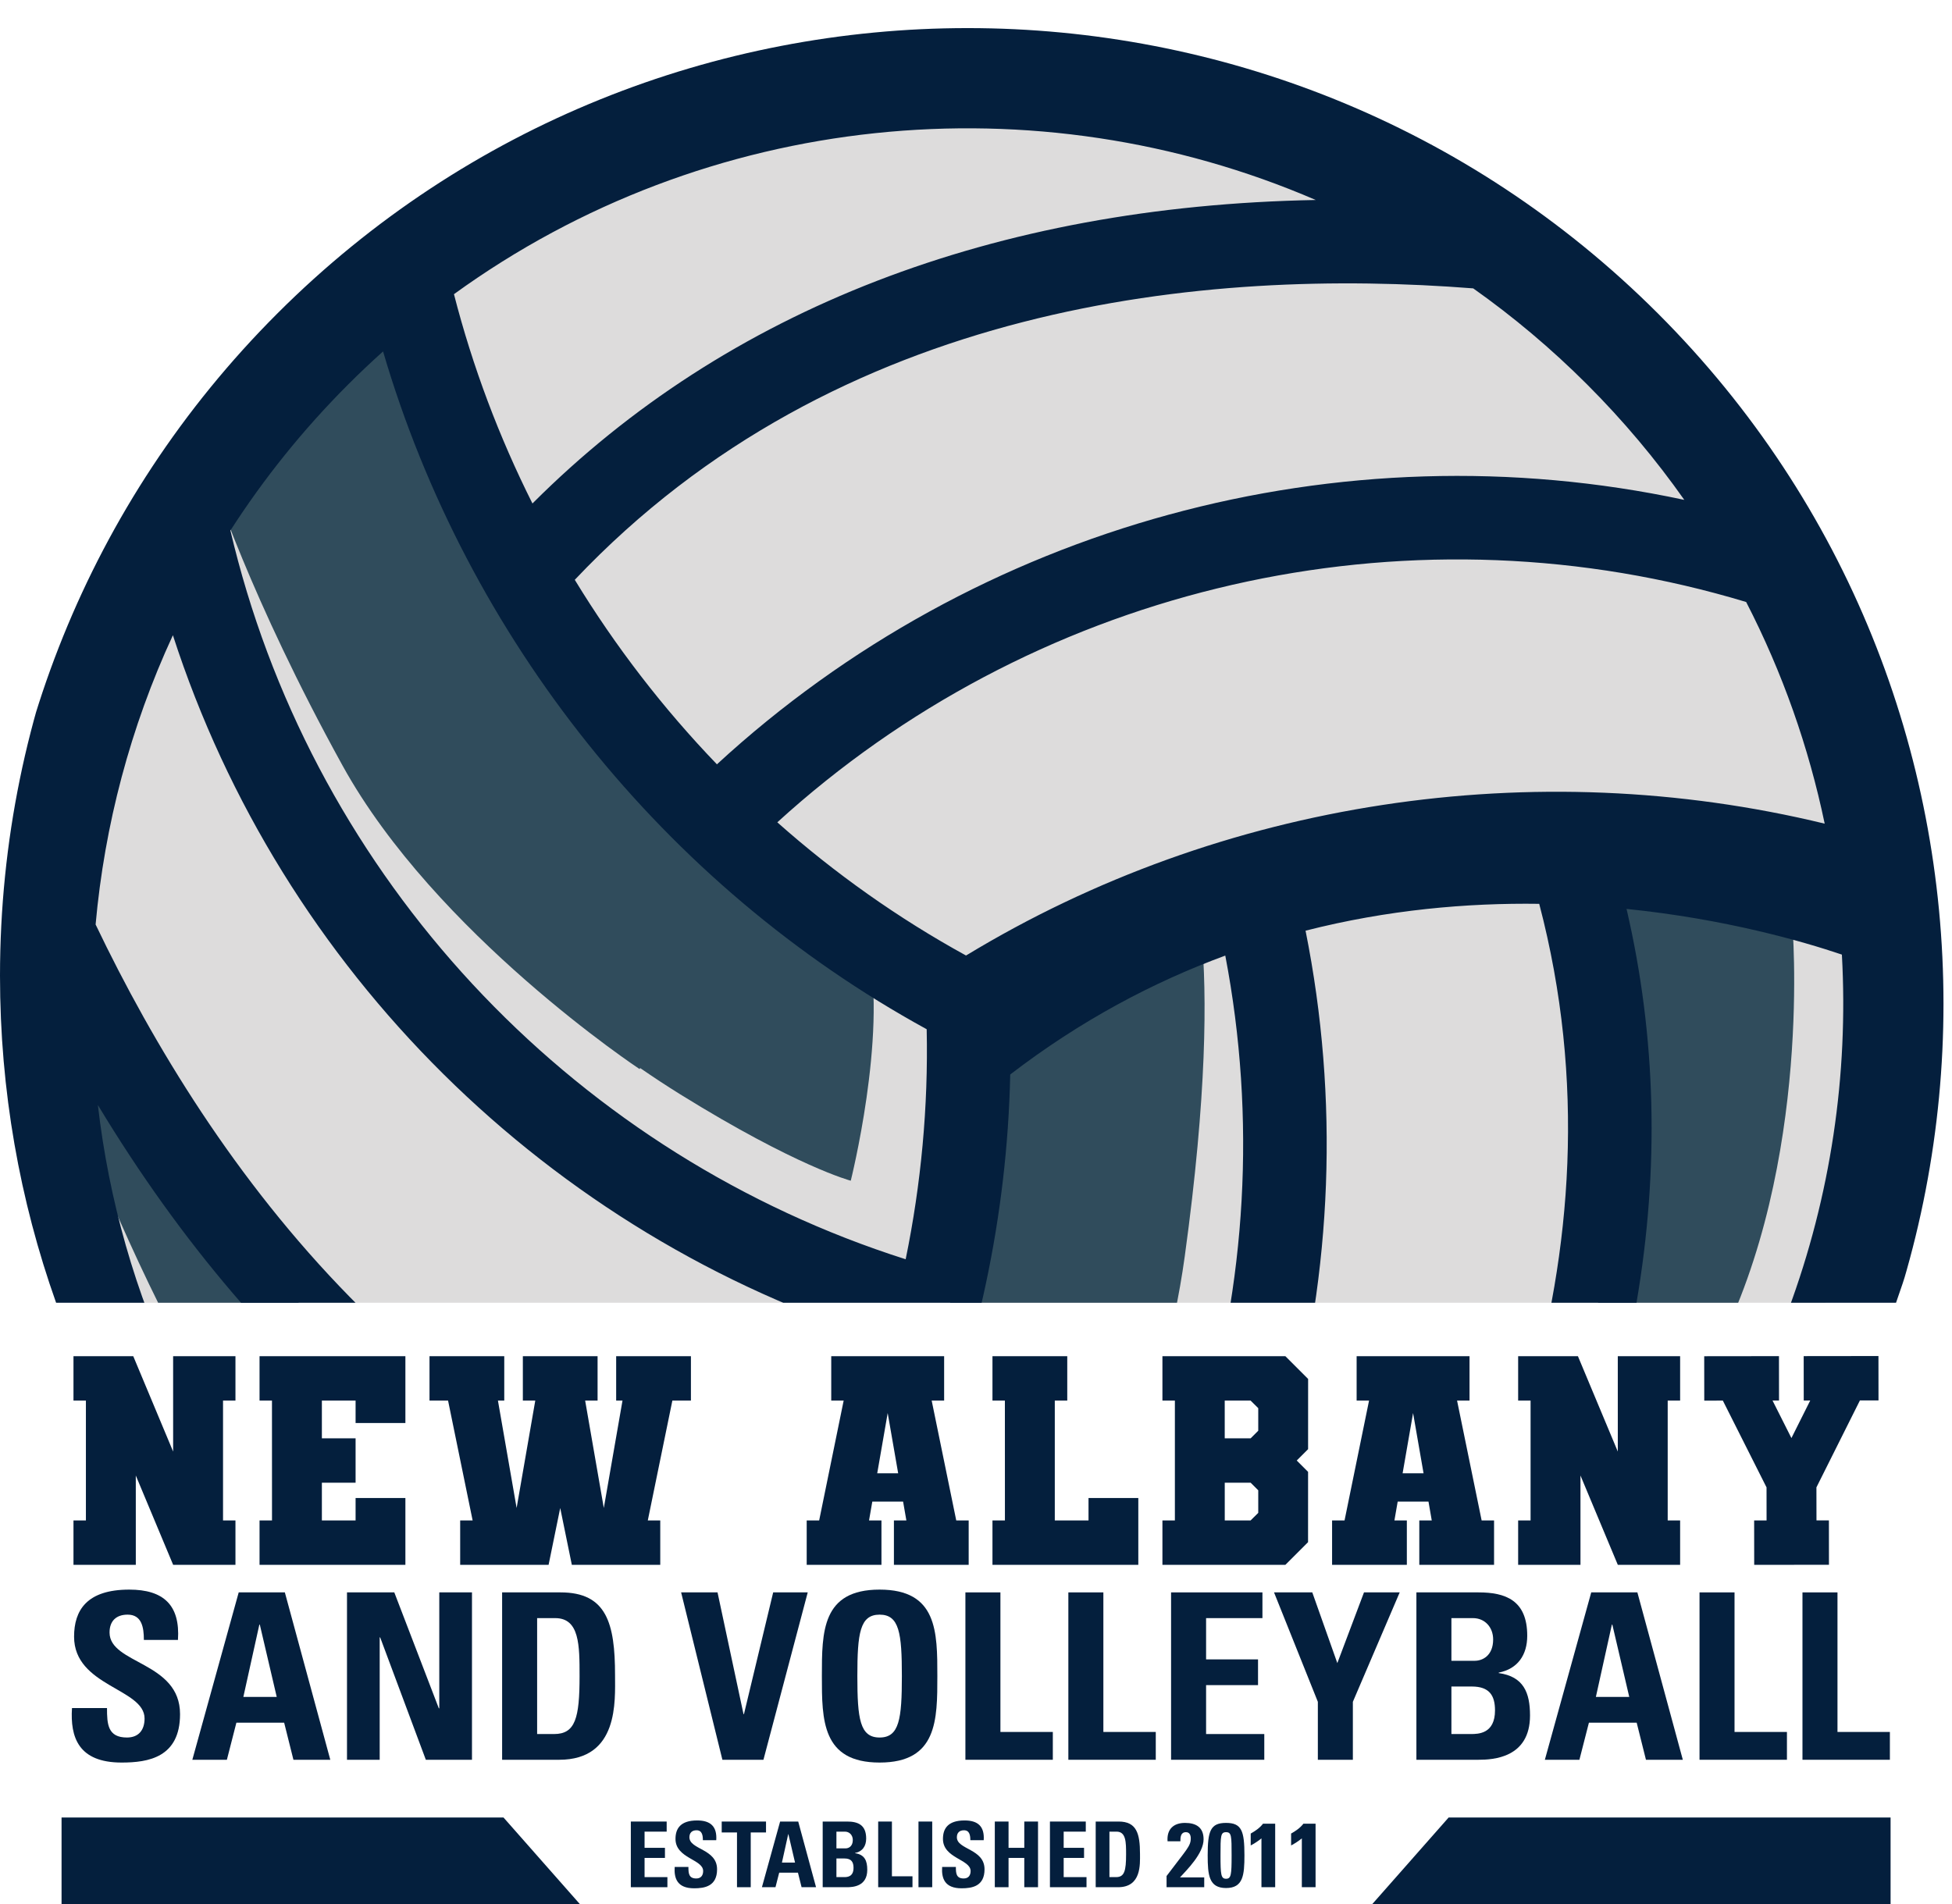 <?xml version="1.0" encoding="UTF-8" standalone="no"?>
<!DOCTYPE svg PUBLIC "-//W3C//DTD SVG 1.1//EN" "http://www.w3.org/Graphics/SVG/1.1/DTD/svg11.dtd">
<svg width="100%" height="100%" viewBox="0 0 39401 38441" version="1.1" xmlns="http://www.w3.org/2000/svg" xmlns:xlink="http://www.w3.org/1999/xlink" xml:space="preserve" xmlns:serif="http://www.serif.com/" style="fill-rule:evenodd;clip-rule:evenodd;stroke-linejoin:round;stroke-miterlimit:2;">
    <g id="Layer-1" serif:id="Layer 1" transform="matrix(4.167,0,0,4.167,0,0)">
        <g transform="matrix(1,0,0,1,1080.36,7366.53)">
            <path d="M0,-580.846L0,0L60.2,0L60.2,215.117L-241.587,215.117L-422.559,-217.789L-422.485,215.117L-724.435,215.117L-724.435,0L-664.235,0L-664.235,-580.846L-724.435,-580.846L-724.435,-795.963L-434.925,-795.963L-241.676,-333.707L-241.75,-795.963L60.2,-795.963L60.2,-580.846L0,-580.846Z" style="fill:rgb(4,31,61);fill-rule:nonzero;"/>
        </g>
        <g transform="matrix(1,0,0,1,1722.48,7257.78)">
            <path d="M0,-363.354L0,-472.1L-163.305,-472.1L-163.305,-289.243L0,-289.243L0,-74.126L-163.305,-74.126L-163.305,108.746L0,108.746L0,0L241.245,0L241.245,323.863L-465.255,323.863L-465.255,108.746L-404.907,108.746L-405.071,-472.1L-465.255,-472.1L-465.255,-687.217L241.245,-687.217L241.245,-363.354L0,-363.354Z" style="fill:rgb(4,31,61);fill-rule:nonzero;"/>
        </g>
        <g transform="matrix(1,0,0,1,3346.84,7581.65)">
            <path d="M0,-1011.08L0,-795.963L-89.877,-795.963L-208.926,-215.117L-148.563,-215.117L-148.563,0L-576.852,0L-633.162,-275.48L-689.473,0L-1117.76,0L-1117.76,-215.117L-1057.4,-215.117L-1176.45,-795.963L-1266.32,-795.963L-1266.32,-1011.08L-904.204,-1011.08L-904.204,-795.963L-934.861,-795.963L-844.33,-275.48L-753.963,-795.963L-814.148,-795.963L-814.148,-1011.08L-452.176,-1011.08L-452.176,-795.963L-512.376,-795.963L-421.994,-275.48L-331.464,-795.963L-362.136,-795.963L-362.136,-1011.08L0,-1011.08Z" style="fill:rgb(4,31,61);fill-rule:nonzero;"/>
        </g>
        <g transform="matrix(1,0,0,1,4350.74,7014.27)">
            <path d="M0,123.682L-50.772,-168.218L-101.456,123.682L0,123.682ZM341.53,352.264L341.53,567.381L-20.605,567.381L-20.605,352.264L39.745,352.264L23.844,260.828L-125.283,260.828L-141.154,352.264L-80.953,352.264L-80.953,567.381L-443.09,567.381L-443.09,352.264L-382.741,352.264L-264.004,-228.582L-324.204,-228.582L-324.204,-443.699L222.646,-443.699L222.646,-228.567L162.296,-228.567L281.346,352.264L341.53,352.264Z" style="fill:rgb(4,31,61);fill-rule:nonzero;"/>
        </g>
        <g transform="matrix(1,0,0,1,5169.8,7366.53)">
            <path d="M0,-580.846L-60.363,-580.846L-60.363,0L102.956,0L102.956,-108.746L344.187,-108.746L344.187,215.117L-362.313,215.117L-362.313,0L-301.965,0L-302.128,-580.846L-362.313,-580.846L-362.313,-795.963L0,-795.963L0,-580.846Z" style="fill:rgb(4,31,61);fill-rule:nonzero;"/>
        </g>
        <g transform="matrix(1,0,0,1,6094.95,6822.43)">
            <path d="M0,507.346L0,398.02L-36.774,361.246L-162.267,361.246L-162.221,544.104L-37.131,544.104L0,507.346ZM-37.131,-36.727L-162.386,-36.727L-162.34,146.13L-36.788,146.13L-0.015,109.357L-0.015,0.031L-37.131,-36.742L-37.131,-36.727ZM241.452,198.655L186.435,253.673L241.408,308.648L241.275,649.212L131.282,759.205L-464.172,759.205L-464.172,544.089L-403.824,544.089L-403.824,-36.742L-464.172,-36.742L-464.172,-251.859L131.282,-251.859L241.587,-141.554L241.452,198.655Z" style="fill:rgb(4,31,61);fill-rule:nonzero;"/>
        </g>
        <g transform="matrix(1,0,0,1,6895.71,7014.27)">
            <path d="M0,123.682L-50.773,-168.218L-101.458,123.682L0,123.682ZM341.528,352.264L341.528,567.381L-20.606,567.381L-20.606,352.264L39.742,352.264L23.842,260.828L-125.285,260.828L-141.156,352.264L-80.955,352.264L-80.955,567.381L-443.092,567.381L-443.092,352.264L-382.742,352.264L-264.004,-228.582L-324.205,-228.582L-324.205,-443.699L222.644,-443.699L222.644,-228.567L162.294,-228.567L281.344,352.264L341.528,352.264Z" style="fill:rgb(4,31,61);fill-rule:nonzero;"/>
        </g>
        <g transform="matrix(1,0,0,1,8078.34,7366.53)">
            <path d="M0,-580.846L0,0L60.186,0L60.186,215.117L-241.587,215.117L-422.558,-217.789L-422.498,215.117L-724.436,215.117L-724.436,0L-664.234,0L-664.234,-580.846L-724.436,-580.846L-724.436,-795.963L-434.925,-795.963L-241.677,-333.707L-241.75,-795.963L60.186,-795.963L60.186,-580.846L0,-580.846Z" style="fill:rgb(4,31,61);fill-rule:nonzero;"/>
        </g>
        <g transform="matrix(1,0,0,1,9099.2,7581.65)">
            <path d="M0,-1011.76L0.253,-796.646L-89.789,-796.571L-300.451,-375.467L-300.17,-215.489L-239.984,-215.563L-239.731,-0.447L-601.867,0L-602.12,-215.117L-541.92,-215.192L-542.112,-375.365L-753.697,-795.785L-843.752,-795.71L-844.005,-1010.83L-481.869,-1011.26L-481.616,-796.142L-513.031,-796.067L-421.535,-614.265L-330.47,-796.289L-361.87,-796.215L-362.137,-1011.33L0,-1011.76Z" style="fill:rgb(4,31,61);fill-rule:nonzero;"/>
        </g>
        <g>
            <clipPath id="_clip1">
                <path d="M0,4728.07C0,5283.5 95.793,5816.55 271.729,6311.62L9184.4,6311.62C9360.34,5816.55 9456.13,5283.5 9456.13,4728.07C9456.13,2116.83 7339.3,0.005 4728.07,0.005C2116.83,0.005 0,2116.83 0,4728.07Z" clip-rule="nonzero"/>
            </clipPath>
            <g clip-path="url(#_clip1)">
                <g>
                    <g transform="matrix(-1.203,-1.203,-1.203,1.203,161.662,4760.83)">
                        <path d="M-1861.21,-4493.37C-407.515,-4493.37 770.94,-3314.91 770.941,-1861.21C770.941,-407.516 -407.513,770.939 -1861.21,770.939C-3314.91,770.939 -4493.36,-407.516 -4493.37,-1861.21C-4493.37,-3314.91 -3314.91,-4493.37 -1861.21,-4493.37" style="fill:rgb(221,220,220);"/>
                    </g>
                    <g transform="matrix(1.702,0,0,1.702,7709.41,8141.4)">
                        <path d="M0,-2365.42C0,-2365.42 407.833,-2265.08 571.167,-2156.33C571.167,-2156.33 631.642,-1474.51 354.555,-937.127C77.468,-399.746 -385.254,0 -385.254,0C-385.254,0 29.188,-863.656 62.774,-1333.87C96.36,-1804.07 0,-2365.42 0,-2365.42" style="fill:rgb(48,76,92);fill-rule:nonzero;"/>
                    </g>
                    <g transform="matrix(1.702,0,0,1.702,3369.75,4306.05)">
                        <path d="M0,2520.69C0,2520.69 391.57,2615.32 612.222,2606.59C612.222,2606.59 1265.32,1966.75 1391.96,1046.61C1518.59,126.477 1392.64,-94.632 1392.64,-94.632L747.416,200.555C747.416,200.555 1101.14,1170.03 0,2520.69" style="fill:rgb(48,76,92);fill-rule:nonzero;"/>
                    </g>
                    <g transform="matrix(1.702,0,0,1.702,2794.03,4893.3)">
                        <path d="M0,2052.78C0,2052.78 -395.129,1940.5 -806.561,1453.5C-1217.99,966.497 -1535.04,0 -1535.04,0L-1081.29,514.089C-1081.29,514.089 -751.307,961.282 -251.643,1234.37C248.021,1507.45 418.466,1565.52 418.466,1565.52C418.466,1565.52 228.931,1861.88 0,2052.78" style="fill:rgb(48,76,92);fill-rule:nonzero;"/>
                    </g>
                    <g transform="matrix(1.702,0,0,1.702,3098.42,1795.2)">
                        <path d="M0,1988.58L1.347,1985.49C38.492,2011.05 76.717,2036.32 115.971,2060.67C447.636,2266.38 600.873,2306.27 600.873,2306.27C600.873,2306.27 703.732,1896.93 651.251,1647.14L87.165,1153.56C-0.162,1046.61 -119.378,891.901 -272.938,674.38C-648.221,142.779 -703.073,-317.686 -703.073,-317.686L-1216.44,308.693C-1216.44,308.693 -1110.51,644.278 -845.651,1124.36C-580.796,1604.44 0,1988.58 0,1988.58" style="fill:rgb(48,76,92);fill-rule:nonzero;"/>
                    </g>
                </g>
                <g transform="matrix(1,0,0,1,7687.84,1862.51)">
                    <path d="M0,6001.11C-149.248,6150.36 -306.943,6286.14 -471.555,6408.46C252.581,5099.24 479.519,3780.34 191.154,2541.14C669.629,2589.87 1043.88,2698.17 1234.24,2762.44C1299.11,3927.01 887.706,5113.41 0,6001.11M-7213.76,3491.19C-6410.16,4823.8 -5328.4,5695.41 -4045.51,6038.05C-4243.64,6339.12 -4473.86,6620.04 -4733.4,6874.22C-5193.45,6669.03 -5624.2,6378.01 -6001.1,6001.11C-6703.62,5298.59 -7107.84,4408.99 -7213.76,3491.19M-6001.11,0.002C-5945.98,-55.135 -5889.68,-108.416 -5832.31,-159.878C-5424.93,1229.04 -4469.27,2427.88 -3198.97,3124.08C-3190.94,3499.55 -3225.92,3873.46 -3300.77,4238.54C-4876.06,3737.44 -6105.15,2458.37 -6534.74,855.101C-6547.81,806.364 -6560.18,757.12 -6571.8,707.752C-6410.64,456.829 -6220.41,219.3 -6001.11,0.002M-1314.38,-893.579C-2870.78,-864.855 -4167.04,-364.756 -5105.93,574.131C-5106.83,575.031 -5107.72,575.939 -5108.62,576.841C-5270.33,254.633 -5398.52,-85.288 -5488.87,-437.213C-4263.58,-1325.18 -2666.93,-1477.3 -1314.38,-893.579M470.84,559.347C-1198.94,201.797 -2956.05,681.029 -4215.03,1840.57C-4476.25,1568.9 -4707.4,1268.73 -4903.61,946.66C-3631.01,-399.02 -1842.05,-566.295 -551.591,-465.36C-357.937,-328.378 -173.275,-173.261 0.001,0.016C175.584,175.598 332.523,362.872 470.84,559.347M-3008.3,2766.96C-3337.49,2586.19 -3643.82,2368.94 -3922.56,2121.57C-2700.93,1007.87 -978.691,582.991 624.539,1012.58C673.301,1025.65 722.09,1039.55 770.552,1054.13C946.995,1396.53 1073.79,1758.11 1150.94,2128.06C-255.193,1786.9 -1770.66,2015.21 -3008.3,2766.96M-2794.29,3343.32C-2452.7,3080.99 -2100.6,2895.29 -1752.57,2767.25C-1450.67,4344.3 -1948.21,5990.72 -3091.46,7133.97C-3126.39,7168.89 -3162.02,7203.45 -3198.08,7237.42C-3578.12,7219.87 -3956.23,7151.63 -4321.29,7032.72C-3376.02,6041.66 -2823.51,4710.57 -2794.29,3343.32M-6850.33,1215.08C-6325.03,2839.84 -5031.49,4121.82 -3397.89,4632.32C-3502.55,4994.38 -3646.93,5344.66 -3827.76,5675.64C-5627.23,5247.09 -6666.44,3783.97 -7224.73,2616.6C-7181.43,2135.83 -7056.63,1661.1 -6850.33,1215.08M-1223.24,6854.08C-1667.91,7058.61 -2140.94,7182.27 -2619.9,7225.03C-1503.82,5987.68 -1036.4,4280.23 -1363.73,2646.59C-966.028,2545.12 -581.155,2511.63 -231.846,2516.52C220.184,4237.79 -509.596,5814.5 -1223.24,6854.08M343.473,-343.456C-1500.43,-2187.36 -4500.69,-2187.36 -6344.58,-343.469C-8188.47,1500.42 -8188.47,4500.68 -6344.57,6344.59C-4500.68,8188.48 -1500.42,8188.48 343.471,6344.59C2187.36,4500.69 2187.36,1500.44 343.473,-343.456" style="fill:rgb(4,31,61);fill-rule:nonzero;"/>
                </g>
            </g>
        </g>
        <g transform="matrix(1,0,0,1,589.087,7701.56)">
            <path d="M0,837.912C-210.04,837.912 -249.353,714.358 -240.367,573.958L-70.762,573.958C-70.762,651.46 -67.393,716.605 25.833,716.605C83.117,716.605 111.197,679.539 111.197,624.502C111.197,478.485 -230.258,469.499 -230.258,228.011C-230.258,101.088 -169.605,0 37.066,0C202.177,0 284.171,74.13 272.939,243.735L107.828,243.735C107.828,183.082 97.719,121.305 29.203,121.305C-25.834,121.305 -58.407,151.632 -58.407,207.792C-58.407,361.672 283.048,348.194 283.048,603.161C283.048,813.201 129.169,837.912 0,837.912" style="fill:rgb(4,31,61);fill-rule:nonzero;"/>
        </g>
        <g transform="matrix(1,0,0,1,1258.52,8369.87)">
            <path d="M0,-498.705L-2.247,-498.705L-79.748,-148.264L81.994,-148.264L0,-498.705ZM-326.854,156.126L-102.212,-654.831L121.306,-654.831L341.455,156.126L162.865,156.126L117.937,-23.588L-113.445,-23.588L-159.497,156.126L-326.854,156.126Z" style="fill:rgb(4,31,61);fill-rule:nonzero;"/>
        </g>
        <g transform="matrix(1,0,0,1,1680.85,7715.04)">
            <path d="M0,810.957L0,0L229.135,0L444.791,561.605L447.037,561.605L447.037,0L605.409,0L605.409,810.957L381.89,810.957L160.619,217.903L158.372,217.903L158.372,810.957L0,810.957Z" style="fill:rgb(4,31,61);fill-rule:nonzero;"/>
        </g>
        <g transform="matrix(1,0,0,1,2601.87,7839.71)">
            <path d="M0,561.605L81.995,561.605C185.33,561.605 205.548,484.104 205.548,280.803C205.548,131.417 205.548,0.001 87.611,0.001L0,0.001L0,561.605ZM-169.604,-124.676L113.445,-124.676C335.839,-124.676 377.398,23.588 377.398,276.309C377.398,400.987 396.493,686.281 106.706,686.281L-169.604,686.281L-169.604,-124.676Z" style="fill:rgb(4,31,61);fill-rule:nonzero;"/>
        </g>
        <g transform="matrix(1,0,0,1,3299.37,8525.99)">
            <path d="M0,-810.957L176.344,-810.957L302.143,-221.272L304.39,-221.272L445.914,-810.957L613.271,-810.957L398.739,0L199.931,0L0,-810.957Z" style="fill:rgb(4,31,61);fill-rule:nonzero;"/>
        </g>
        <g transform="matrix(1,0,0,1,4368.66,8120.51)">
            <path d="M0,0C0,-207.795 -12.355,-297.651 -107.828,-297.651C-203.3,-297.651 -215.656,-207.795 -215.656,0C-215.656,207.793 -203.3,297.649 -107.828,297.649C-12.355,297.649 0,207.793 0,0M-387.506,0C-387.506,-214.532 -387.506,-418.956 -107.828,-418.956C171.852,-418.956 171.852,-214.532 171.852,0C171.852,212.285 171.852,418.956 -107.828,418.956C-387.506,418.956 -387.506,212.285 -387.506,0" style="fill:rgb(4,31,61);fill-rule:nonzero;"/>
        </g>
        <g transform="matrix(1,0,0,1,4676.42,7715.04)">
            <path d="M0,810.957L0,0L169.604,0L169.604,676.171L423.449,676.171L423.449,810.957L0,810.957Z" style="fill:rgb(4,31,61);fill-rule:nonzero;"/>
        </g>
        <g transform="matrix(1,0,0,1,5175.11,7715.04)">
            <path d="M0,810.957L0,0L169.604,0L169.604,676.171L423.45,676.171L423.45,810.957L0,810.957Z" style="fill:rgb(4,31,61);fill-rule:nonzero;"/>
        </g>
        <g transform="matrix(1,0,0,1,5672.68,7715.04)">
            <path d="M0,810.957L0,0L442.544,0L442.544,124.678L169.604,124.678L169.604,324.607L421.203,324.607L421.203,449.283L169.604,449.283L169.604,686.281L451.53,686.281L451.53,810.957L0,810.957Z" style="fill:rgb(4,31,61);fill-rule:nonzero;"/>
        </g>
        <g transform="matrix(1,0,0,1,6383.67,7995.84)">
            <path d="M0,249.353L-212.286,-280.802L-26.956,-280.802L94.351,61.777L223.519,-280.802L396.492,-280.802L169.604,249.353L169.604,530.155L0,530.155L0,249.353Z" style="fill:rgb(4,31,61);fill-rule:nonzero;"/>
        </g>
        <g transform="matrix(1,0,0,1,7030.64,7839.71)">
            <path d="M0,561.605L94.349,561.605C130.291,561.605 211.161,560.481 211.161,447.038C211.161,375.152 184.205,331.346 98.841,331.346L0,331.346L0,561.605ZM0,206.67L113.443,206.67C150.508,206.67 202.177,181.96 202.177,103.335C202.177,43.805 161.74,0.001 104.457,0.001L0,0.001L0,206.67ZM-169.605,686.281L-169.605,-124.676L131.413,-124.676C260.583,-124.676 367.287,-87.61 367.287,85.364C367.287,178.591 321.236,245.984 229.133,263.954L229.133,266.201C349.316,283.048 380.767,360.549 380.767,471.749C380.767,677.295 202.177,686.281 130.291,686.281L-169.605,686.281Z" style="fill:rgb(4,31,61);fill-rule:nonzero;"/>
        </g>
        <g transform="matrix(1,0,0,1,7810.15,8369.87)">
            <path d="M0,-498.705L-2.247,-498.705L-79.749,-148.264L81.993,-148.264L0,-498.705ZM-326.854,156.126L-102.213,-654.831L121.305,-654.831L341.453,156.126L162.863,156.126L117.936,-23.588L-113.444,-23.588L-159.497,156.126L-326.854,156.126Z" style="fill:rgb(4,31,61);fill-rule:nonzero;"/>
        </g>
        <g transform="matrix(1,0,0,1,8232.47,7715.04)">
            <path d="M0,810.957L0,0L169.604,0L169.604,676.171L423.45,676.171L423.45,810.957L0,810.957Z" style="fill:rgb(4,31,61);fill-rule:nonzero;"/>
        </g>
        <g transform="matrix(1,0,0,1,8731.16,7715.04)">
            <path d="M0,810.957L0,0L169.604,0L169.604,676.171L423.448,676.171L423.448,810.957L0,810.957Z" style="fill:rgb(4,31,61);fill-rule:nonzero;"/>
        </g>
        <g transform="matrix(-1,0,0,1,298.166,8805.62)">
            <path d="M-2511,420.015L0,420.015L0,0L-2140.74,0L-2511,420.015Z" style="fill:rgb(4,31,61);fill-rule:nonzero;"/>
        </g>
        <g transform="matrix(1,0,0,1,6646.96,8805.62)">
            <path d="M0,420.015L2511,420.015L2511,0L370.262,0L0,420.015Z" style="fill:rgb(4,31,61);fill-rule:nonzero;"/>
        </g>
        <g transform="matrix(1,0,0,1,3055.74,8825.25)">
            <path d="M0,318.164L0,0L173.624,0L173.624,48.916L66.541,48.916L66.541,127.354L165.25,127.354L165.25,176.269L66.541,176.269L66.541,269.251L177.149,269.251L177.149,318.164L0,318.164Z" style="fill:rgb(4,31,61);fill-rule:nonzero;"/>
        </g>
        <g transform="matrix(1,0,0,1,3362.44,8819.97)">
            <path d="M0,328.738C-82.405,328.738 -97.829,280.264 -94.303,225.181L-27.762,225.181C-27.762,255.587 -26.44,281.146 10.135,281.146C32.609,281.146 43.625,266.603 43.625,245.01C43.625,187.724 -90.338,184.199 -90.338,89.456C-90.338,39.659 -66.541,0 14.542,0C79.32,0 111.49,29.083 107.082,95.624L42.304,95.624C42.304,71.829 38.338,47.591 11.457,47.591C-10.135,47.591 -22.915,59.49 -22.915,81.522C-22.915,141.894 111.048,136.606 111.048,236.638C111.048,319.043 50.676,328.738 0,328.738" style="fill:rgb(4,31,61);fill-rule:nonzero;"/>
        </g>
        <g transform="matrix(1,0,0,1,3710.58,9143.42)">
            <path d="M0,-318.164L0,-265.283L-74.033,-265.283L-74.033,0L-140.574,0L-140.574,-265.283L-214.606,-265.283L-214.606,-318.164L0,-318.164Z" style="fill:rgb(4,31,61);fill-rule:nonzero;"/>
        </g>
        <g transform="matrix(1,0,0,1,3818.98,9082.16)">
            <path d="M0,-195.654L-0.881,-195.654L-31.288,-58.166L32.168,-58.166L0,-195.654ZM-128.235,61.255L-40.102,-256.909L47.592,-256.909L133.963,61.255L63.896,61.255L46.27,-9.252L-44.507,-9.252L-62.575,61.255L-128.235,61.255Z" style="fill:rgb(4,31,61);fill-rule:nonzero;"/>
        </g>
        <g transform="matrix(1,0,0,1,4051.65,8874.17)">
            <path d="M0,220.338L37.017,220.338C51.118,220.338 82.846,219.897 82.846,175.389C82.846,147.186 72.27,130 38.779,130L0,130L0,220.338ZM0,81.086L44.508,81.086C59.05,81.086 79.321,71.391 79.321,40.544C79.321,17.189 63.457,0.003 40.982,0.003L0,0.003L0,81.086ZM-66.541,269.251L-66.541,-48.913L51.558,-48.913C102.236,-48.913 144.1,-34.37 144.1,33.494C144.1,70.068 126.032,96.509 89.897,103.56L89.897,104.442C137.049,111.052 149.388,141.456 149.388,185.084C149.388,265.726 79.321,269.251 51.118,269.251L-66.541,269.251Z" style="fill:rgb(4,31,61);fill-rule:nonzero;"/>
        </g>
        <g transform="matrix(1,0,0,1,4253.92,8825.25)">
            <path d="M0,318.164L0,0L66.541,0L66.541,265.284L166.133,265.284L166.133,318.164L0,318.164Z" style="fill:rgb(4,31,61);fill-rule:nonzero;"/>
        </g>
        <g transform="matrix(1,0,0,1,0,8743.03)">
            <rect x="4449.13" y="82.222" width="66.542" height="318.164" style="fill:rgb(4,31,61);"/>
        </g>
        <g transform="matrix(1,0,0,1,4658.01,8819.97)">
            <path d="M0,328.738C-82.405,328.738 -97.828,280.264 -94.303,225.181L-27.763,225.181C-27.763,255.587 -26.44,281.146 10.136,281.146C32.61,281.146 43.625,266.603 43.625,245.01C43.625,187.724 -90.338,184.199 -90.338,89.456C-90.338,39.659 -66.541,0 14.542,0C79.32,0 111.489,29.083 107.082,95.624L42.304,95.624C42.304,71.829 38.339,47.591 11.458,47.591C-10.136,47.591 -22.915,59.49 -22.915,81.522C-22.915,141.894 111.048,136.606 111.048,236.638C111.048,319.043 50.676,328.738 0,328.738" style="fill:rgb(4,31,61);fill-rule:nonzero;"/>
        </g>
        <g transform="matrix(1,0,0,1,4961.63,9016.06)">
            <path d="M0,-63.456L0,-190.81L66.54,-190.81L66.54,127.354L0,127.354L0,-14.542L-76.236,-14.542L-76.236,127.354L-142.777,127.354L-142.777,-190.81L-76.236,-190.81L-76.236,-63.456L0,-63.456Z" style="fill:rgb(4,31,61);fill-rule:nonzero;"/>
        </g>
        <g transform="matrix(1,0,0,1,5085.9,8825.25)">
            <path d="M0,318.164L0,0L173.623,0L173.623,48.916L66.541,48.916L66.541,127.354L165.251,127.354L165.251,176.269L66.541,176.269L66.541,269.251L177.148,269.251L177.148,318.164L0,318.164Z" style="fill:rgb(4,31,61);fill-rule:nonzero;"/>
        </g>
        <g transform="matrix(1,0,0,1,5374.1,8874.17)">
            <path d="M0,220.338L32.17,220.338C72.711,220.338 80.645,189.931 80.645,110.169C80.645,51.562 80.645,0.003 34.373,0.003L0,0.003L0,220.338ZM-66.54,-48.913L44.509,-48.913C131.76,-48.913 148.065,9.257 148.065,108.406C148.065,157.322 155.558,269.251 41.865,269.251L-66.54,269.251L-66.54,-48.913Z" style="fill:rgb(4,31,61);fill-rule:nonzero;"/>
        </g>
        <g transform="matrix(1,0,0,1,5650.83,8831.86)">
            <path d="M0,311.553L0,257.352C96.947,128.235 117.217,113.251 117.217,74.913C117.217,59.491 111.489,44.949 93.862,44.949C68.303,44.949 66.981,69.186 66.981,89.015L4.847,89.015C0.44,31.729 32.608,0 89.455,0C142.776,0 179.352,21.592 179.352,79.322C179.352,148.505 98.71,226.945 65.219,263.961L182.437,263.961L182.437,311.553L0,311.553Z" style="fill:rgb(4,31,61);fill-rule:nonzero;"/>
        </g>
        <g transform="matrix(1,0,0,1,5912.15,8989.63)">
            <path d="M0,-0.002C0,92.979 2.202,112.81 26.879,112.81C51.557,112.81 53.761,92.979 53.761,-0.002C53.761,-94.745 53.321,-112.813 26.879,-112.813C0.44,-112.813 0,-94.745 0,-0.002M115.896,-0.882C115.896,95.624 109.727,157.759 26.879,157.759C-55.965,157.759 -62.135,95.624 -62.135,-0.882C-62.135,-118.542 -48.914,-157.761 26.879,-157.761C102.676,-157.761 115.896,-118.542 115.896,-0.882" style="fill:rgb(4,31,61);fill-rule:nonzero;"/>
        </g>
        <g transform="matrix(1,0,0,1,6058.44,9095.82)">
            <path d="M0,-212.4C22.034,-224.74 43.626,-239.281 59.492,-259.994L118.541,-259.994L118.541,47.594L52,47.594L52,-189.046C36.136,-175.825 18.068,-164.368 0,-154.672L0,-212.4Z" style="fill:rgb(4,31,61);fill-rule:nonzero;"/>
        </g>
        <g transform="matrix(1,0,0,1,6254.09,9095.82)">
            <path d="M0,-212.4C22.034,-224.74 43.626,-239.281 59.492,-259.994L118.541,-259.994L118.541,47.594L52,47.594L52,-189.046C36.136,-175.825 18.068,-164.368 0,-154.672L0,-212.4Z" style="fill:rgb(4,31,61);fill-rule:nonzero;"/>
        </g>
    </g>
</svg>
